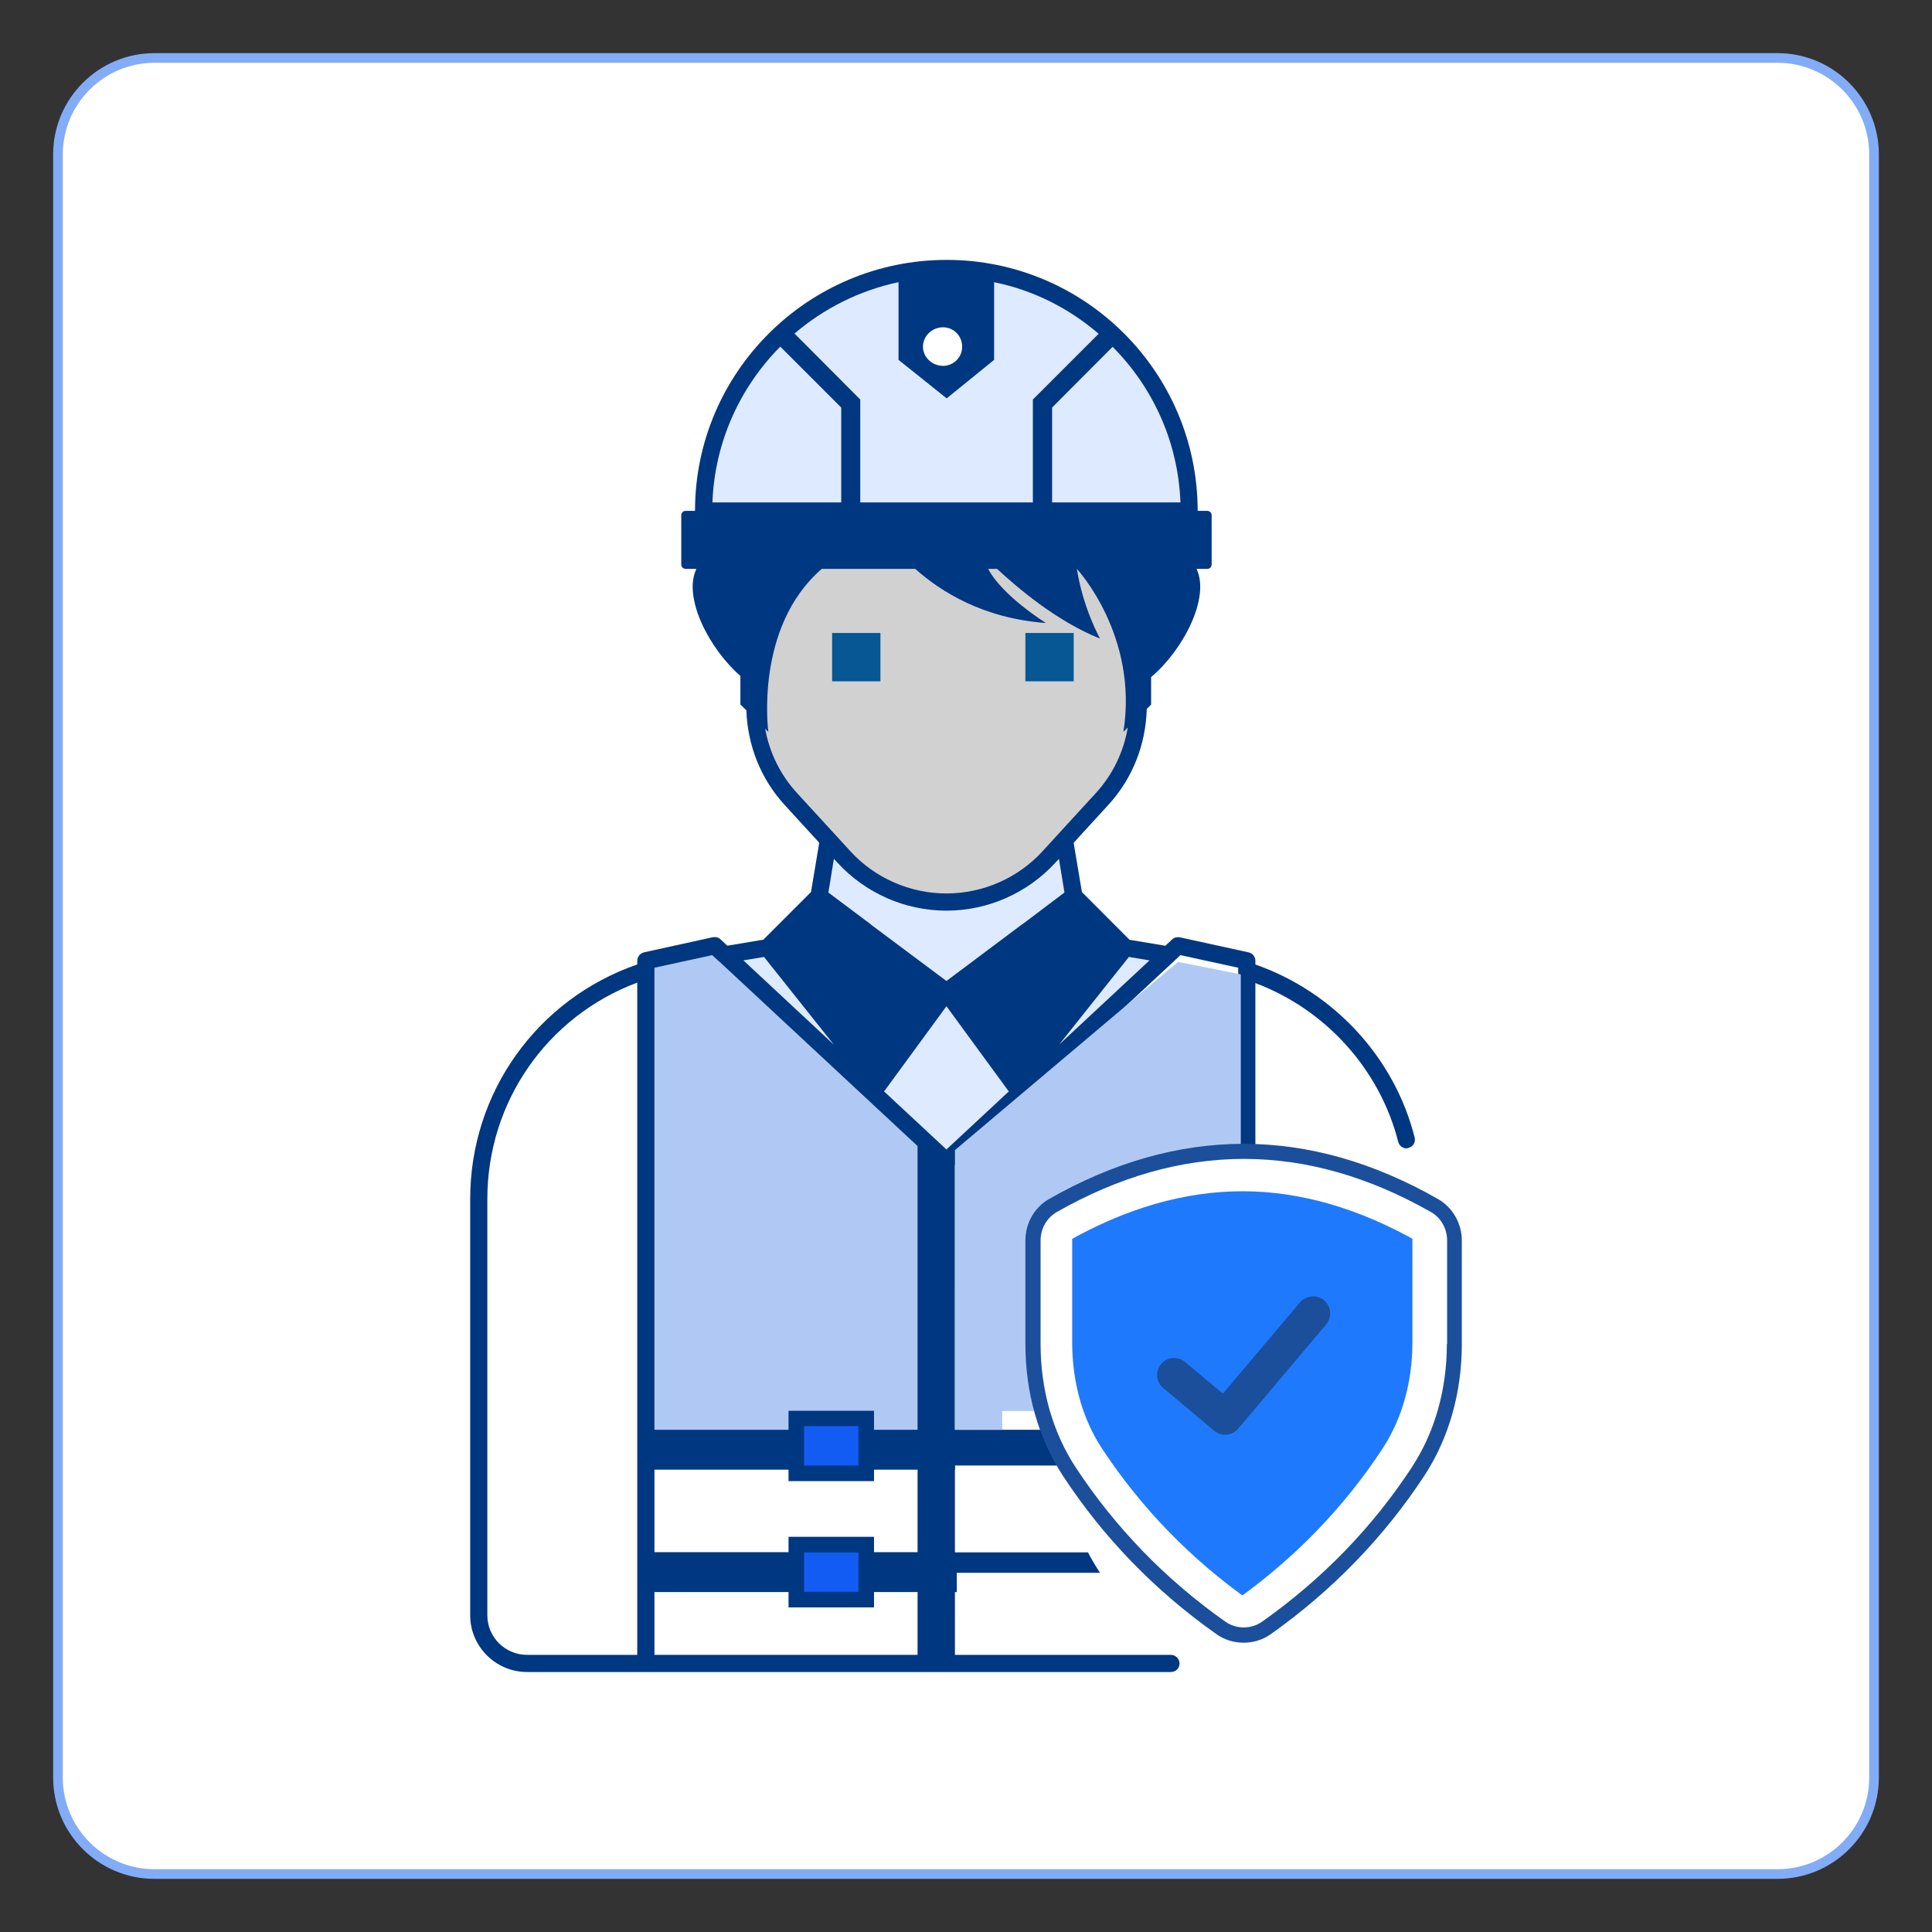 <?xml version="1.0" encoding="utf-8"?>
<!-- Generator: Adobe Illustrator 16.0.0, SVG Export Plug-In . SVG Version: 6.00 Build 0)  -->
<!DOCTYPE svg PUBLIC "-//W3C//DTD SVG 1.1//EN" "http://www.w3.org/Graphics/SVG/1.1/DTD/svg11.dtd">
<svg version="1.1" id="_x31_-outline-expand" xmlns="http://www.w3.org/2000/svg" xmlns:xlink="http://www.w3.org/1999/xlink"
	 x="0px" y="0px" width="100px" height="100px" viewBox="350 350 100 100" enable-background="new 350 350 100 100"
	 xml:space="preserve">
<rect x="350" y="350" width="100" height="100" fill="#333333" stroke="none"/>
<path fill="#FFFFFF" stroke="#83ACF6" stroke-width="0.5" stroke-miterlimit="10" d="M447,442c0,2.762-2.238,5-5,5h-84
	c-2.762,0-5-2.238-5-5v-84c0-2.762,2.238-5,5-5h84c2.762,0,5,2.238,5,5V442z"/>
<g>
	<path fill="#003781" d="M410.602,435.655h-11.175v-3.251h8.198c-0.238-0.332-0.463-0.665-0.689-0.996
		c-0.225-0.344-0.438-0.7-0.628-1.068h-6.881v-4.271h5.315c-0.131-0.676-0.238-1.364-0.297-2.063h-5.019v-13.702l11.674-10.867
		l2.989,0.652v9.123c0,0.249,0.201,0.439,0.451,0.439c0.249,0,0.438-0.19,0.438-0.439v-8.328c3.63,1.364,6.431,4.448,7.392,8.21
		c0.047,0.201,0.225,0.344,0.427,0.344c0.036,0,0.071-0.012,0.107-0.024c0.236-0.059,0.379-0.296,0.319-0.533
		c-1.043-4.152-4.199-7.546-8.244-8.957v-0.19c0-0.213-0.143-0.391-0.344-0.438l-3.572-0.782c-0.142-0.024-0.296,0.011-0.402,0.118
		l-0.345,0.32l-1.851-0.309L406,396.174l-0.428-2.551l1.791-1.957c1.258-1.364,1.945-3.132,1.993-4.971l0.226-0.225v-1.425
		c1.637-1.376,3.072-4.093,2.35-5.6h0.557c0.131,0,0.226-0.106,0.226-0.225v-2.551c0-0.119-0.095-0.226-0.226-0.226h-0.498
		c0-3.583-1.459-6.833-3.809-9.182c-2.349-2.35-5.6-3.809-9.182-3.809c-7.178,0-13.026,5.825-13.026,12.99h-0.486
		c-0.13,0-0.226,0.106-0.226,0.226v2.551c0,0.118,0.096,0.225,0.226,0.225h0.558c-0.712,1.482,0.664,4.141,2.277,5.541v1.482
		l0.309,0.297c0.06,1.815,0.748,3.559,1.981,4.899l1.791,1.957l-0.427,2.551l-2.468,2.468l-1.862,0.309l-0.345-0.32
		c-0.106-0.107-0.249-0.143-0.402-0.119l-3.56,0.783c-0.202,0.048-0.355,0.226-0.355,0.438v0.19
		c-5.173,1.791-8.648,6.62-8.648,12.136v21.556c0,1.613,1.328,2.931,2.941,2.931h33.324c0.25,0,0.451-0.189,0.451-0.438
		C411.053,435.856,410.852,435.655,410.602,435.655z"/>
	<path fill="#FFFFFF" d="M382.984,435.655h-5.707c-1.126,0-2.052-0.914-2.052-2.041v-21.556c0-5.029,3.097-9.454,7.759-11.199
		V435.655z"/>
	<path fill="#DEEAFF" d="M402.867,397.87l-3.879,2.906l-3.893-2.906l-0.034-0.035l-2.184-1.637l0.285-1.745l0.189,0.202
		c1.447,1.578,3.5,2.48,5.636,2.48c2.135,0,4.188-0.902,5.635-2.48l0.189-0.202l0.285,1.745l-2.171,1.637
		C402.902,397.847,402.879,397.858,402.867,397.87z"/>
	<polygon fill="#DEEAFF" points="408.431,399.531 409.499,399.709 404.825,404.063 	"/>
	<path fill="#DEEAFF" d="M411.1,376.006h-6.643v-4.911l3.132-3.144C409.665,370.039,410.982,372.862,411.1,376.006z"/>
	<path fill="#FFFFFF" d="M398.813,366.941c0.546,0,0.989,0.443,0.989,1.007c0,0.545-0.443,0.989-0.989,0.989
		c-0.563,0-1.04-0.444-1.04-0.989C397.772,367.385,398.25,366.941,398.813,366.941z"/>
	<path fill="#DEEAFF" d="M396.508,364.605v4.021L399,370.62l2.455-1.993v-4.021c2.041,0.416,3.88,1.353,5.41,2.67l-3.404,3.404
		v5.326h-8.934v-5.326l-3.404-3.416C392.641,365.97,394.479,365.033,396.508,364.605z"/>
	<path fill="#DEEAFF" d="M386.875,376.006c0.119-3.144,1.436-5.967,3.512-8.066l3.155,3.155v4.911H386.875z"/>
	<path fill="#D1D1D1" d="M391.276,391.072c-0.878-0.948-1.447-2.111-1.673-3.357l0.166,0.167c0,0-0.735-5.41,2.765-8.436h4.84
		c1.306,1.163,3.501,2.563,6.763,2.8c0,0-2.242-1.388-2.99-2.8h0.463c1.033,0.961,3.108,2.729,5.326,3.606
		c0,0-0.877-1.565-1.197-3.606c0,0,3.203,3.44,2.408,8.436l0.226-0.226c-0.214,1.269-0.783,2.455-1.673,3.416l-2.74,2.99
		c-1.27,1.388-3.084,2.183-4.971,2.183s-3.702-0.795-4.971-2.183L391.276,391.072z"/>
	<polygon fill="#DEEAFF" points="389.545,399.531 393.163,404.075 388.477,399.709 	"/>
	<polygon fill="#FFFFFF" points="397.493,435.655 383.874,435.655 383.874,432.404 390.814,432.404 390.814,433.199 
		395.239,433.199 395.239,432.404 397.493,432.404 	"/>
	<rect x="391.62" y="430.353" fill="#135CF3" width="2.813" height="2.04"/>
	<polygon fill="#FFFFFF" points="397.493,430.34 395.239,430.34 395.239,429.545 390.814,429.545 390.814,430.34 383.874,430.34 
		383.874,426.069 390.814,426.069 390.814,426.663 395.239,426.663 395.239,426.069 397.493,426.069 	"/>
	<rect x="391.62" y="423.815" fill="#135CF3" width="2.813" height="2.04"/>
	<path fill="#B0C9F4" d="M397.493,424.006h-2.254v-0.985h-4.425v0.985h-6.94v-23.917l2.989-0.652l0.345,0.32
		c0.012,0,0.012,0.012,0.023,0.012l10.262,9.551V424.006z"/>
	<path fill="#DEEAFF" d="M395.749,406.483c0.012-0.013,0.023-0.013,0.036-0.023l3.203-4.378l3.203,4.378
		c0.012,0.011,0.023,0.011,0.035,0.023l-3.238,3.013L395.749,406.483z"/>
	<g>
		<rect x="393.071" y="382.763" fill="#065793" width="2.5" height="2.502"/>
		<rect x="403.074" y="382.763" fill="#065793" width="2.501" height="2.502"/>
	</g>
	<path fill="#B0C9F4" d="M399.427,424.006h2.448v-0.971h4.809v0.971h7.539v-23.573l-3.248-0.644l-0.373,0.316
		c-0.014,0-0.014,0.012-0.026,0.012l-11.148,9.412V424.006z"/>
	<path fill="#FFFFFF" d="M415.101,436.325h5.742c1.135,0,2.066-0.913,2.066-2.041v-21.555c0-5.03-3.116-9.455-7.809-11.199V436.325z
		"/>
	<rect x="399.438" y="425.855" fill="#FFFFFF" width="11.662" height="4.484"/>
	<rect x="399.523" y="431.408" fill="#FFFFFF" width="11.664" height="3.989"/>
	<g>
		<path fill="#1F79FC" stroke="#FFFFFF" stroke-width="2" stroke-miterlimit="10" d="M414.308,410.659
			c-3.176,0-6.419,0.934-9.63,2.777c-0.102,0.058-0.182,0.193-0.182,0.33v5.714c0,2.254,0.592,4.349,1.707,6.045
			c2.083,3.163,4.734,5.906,7.91,8.148c0.046,0.034,0.114,0.058,0.194,0.058c0.068,0,0.136-0.023,0.193-0.058
			c3.164-2.242,5.827-4.985,7.899-8.148c1.115-1.708,1.707-3.791,1.707-6.045v-5.714c0-0.137-0.068-0.272-0.17-0.33
			C420.715,411.593,417.482,410.659,414.308,410.659z"/>
		<path fill="#1B4F9B" d="M424.436,412.064c-6.687-3.813-13.455-3.813-20.143,0c-0.754,0.434-1.219,1.25-1.219,2.149v5.353
			c0,2.522,0.672,4.878,1.942,6.82c2.089,3.193,4.765,5.953,7.958,8.206c0.413,0.289,0.898,0.434,1.395,0.434
			s0.981-0.145,1.396-0.434c3.183-2.253,5.859-5.013,7.957-8.206c1.271-1.942,1.942-4.298,1.942-6.82v-5.353
			C425.664,413.324,425.189,412.498,424.436,412.064z M424.889,419.566c0,2.367-0.629,4.578-1.818,6.387
			c-2.035,3.11-4.65,5.797-7.75,7.988c-0.559,0.393-1.333,0.393-1.891,0c-3.111-2.191-5.715-4.889-7.751-7.988
			c-1.188-1.809-1.819-4.02-1.819-6.387v-5.353c0-0.62,0.32-1.179,0.837-1.478c3.215-1.83,6.449-2.75,9.685-2.75
			c3.234,0,6.469,0.92,9.682,2.75c0.518,0.289,0.838,0.857,0.838,1.478v5.353H424.889z"/>
		<path fill="#1B4F9B" d="M418.641,418.556l-4.558,5.395c-0.176,0.207-0.423,0.31-0.671,0.31c-0.207,0-0.403-0.072-0.569-0.206
			l-2.635-2.212c-0.372-0.31-0.424-0.868-0.114-1.239c0.32-0.373,0.879-0.425,1.25-0.104l1.954,1.633l3.989-4.723
			c0.32-0.371,0.877-0.413,1.25-0.104C418.909,417.625,418.951,418.184,418.641,418.556z"/>
	</g>
</g>
</svg>
